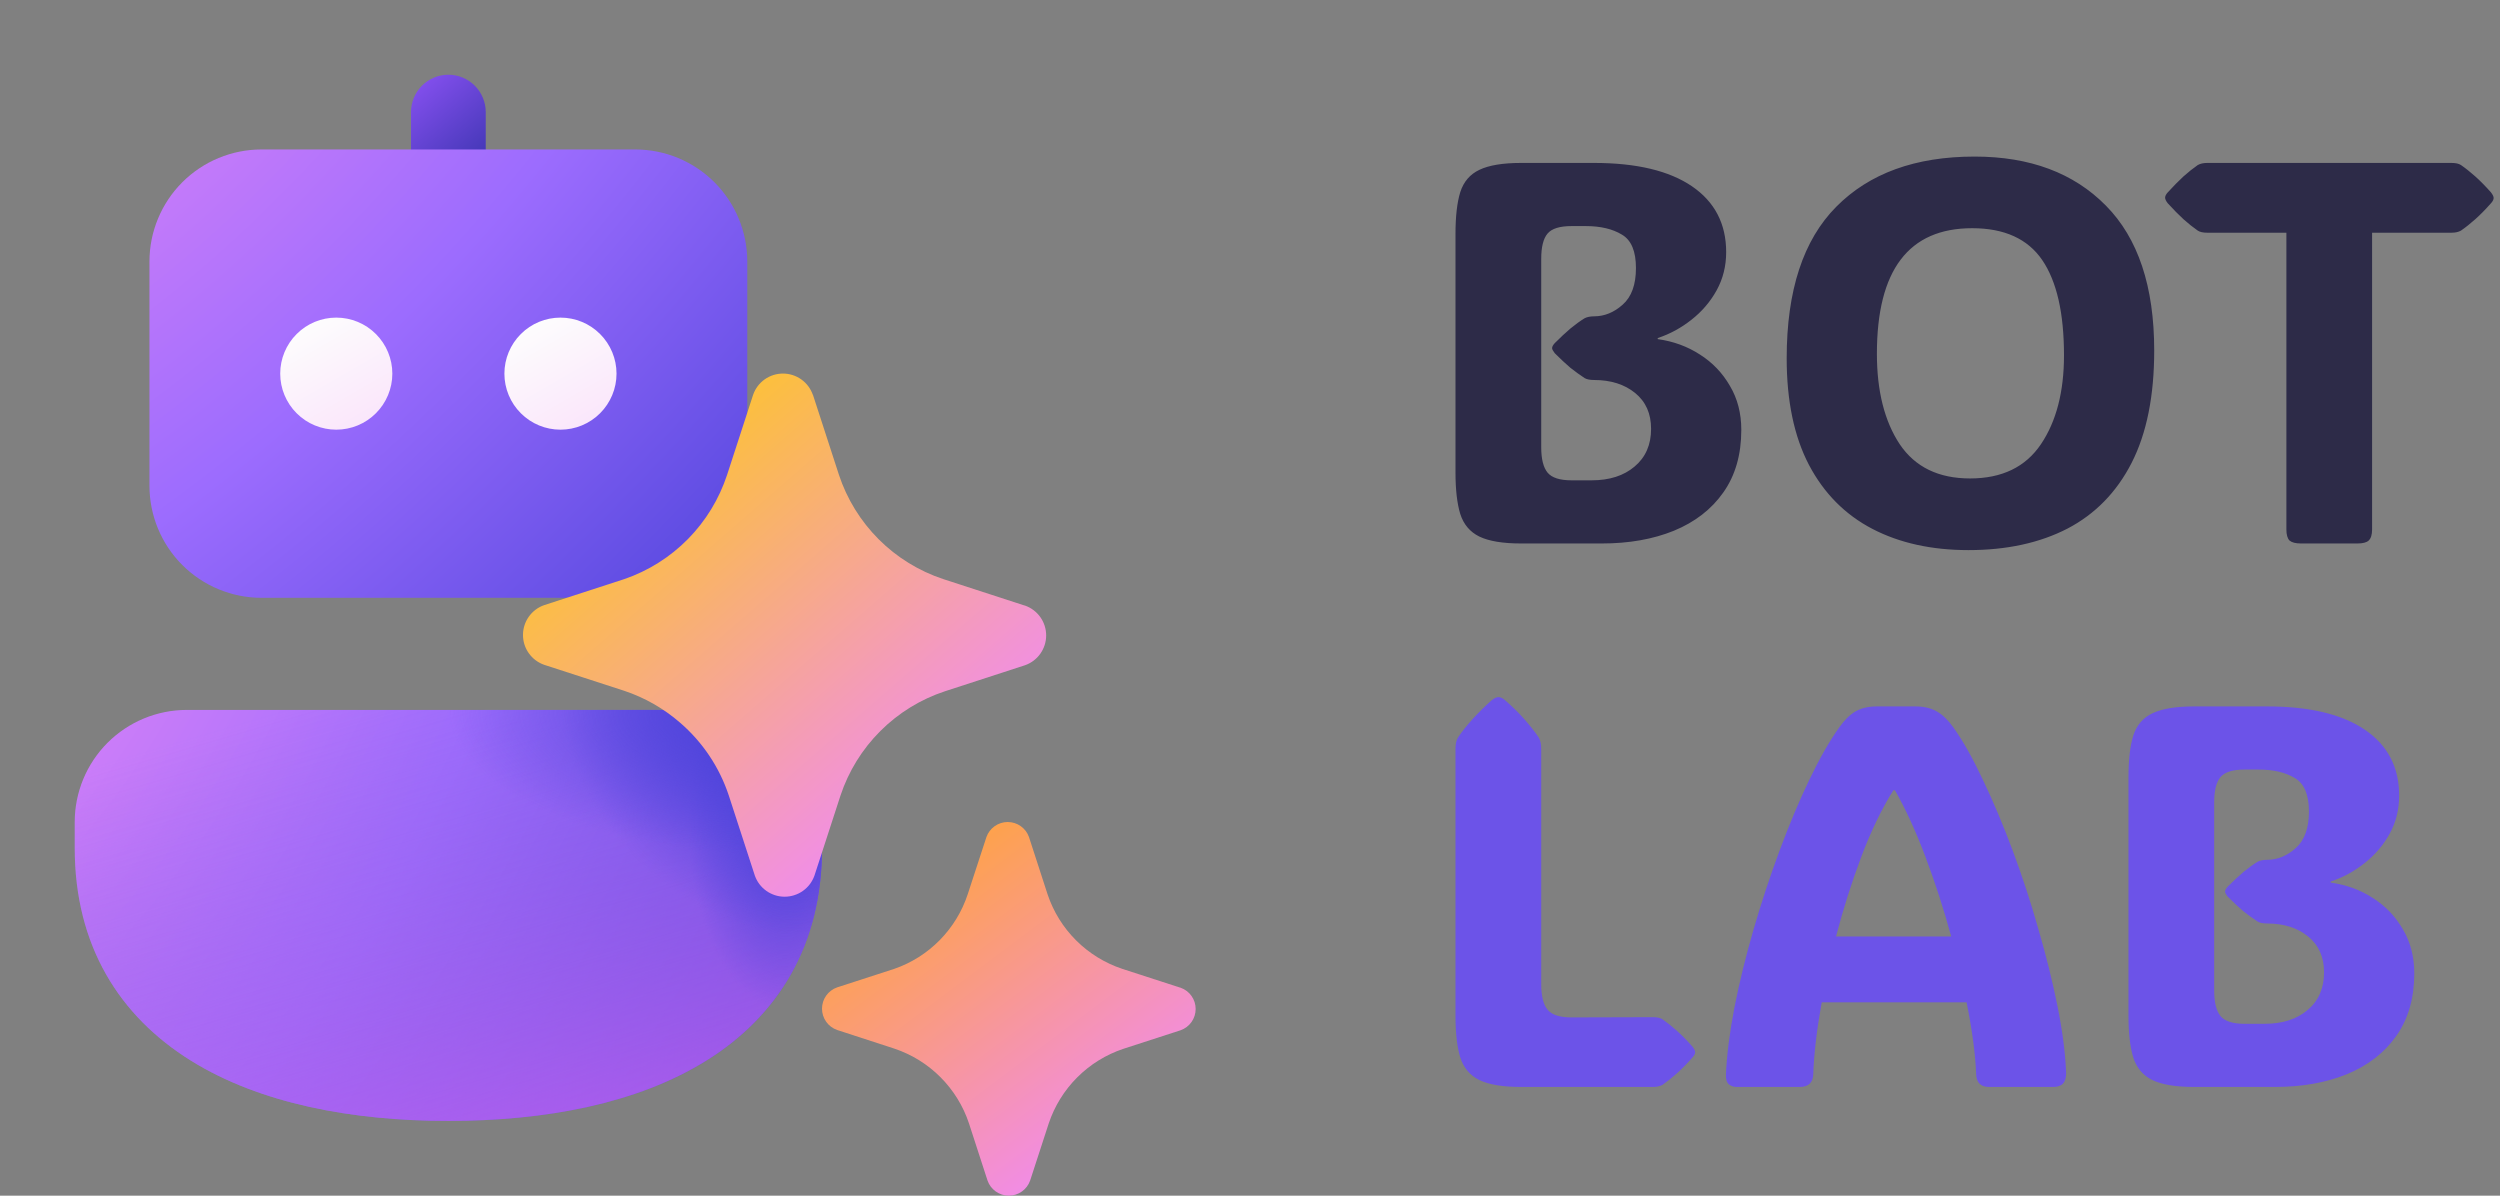 <svg viewBox="0 0 92 44" fill="none" xmlns="http://www.w3.org/2000/svg">
<rect x="0" y="0" width="92" height="44" fill="#808080" stroke="none"/>
<defs>
<radialGradient id="paint0_radial_20_117" cx="0" cy="0" r="1" gradientUnits="userSpaceOnUse" gradientTransform="translate(-3.597 21.469) rotate(32.84) scale(39.261 65.274)">
<stop stop-color="#F08AF4"/>
<stop offset="0.535" stop-color="#9C6CFE"/>
<stop offset="1" stop-color="#4E44DB"/>
</radialGradient>
<linearGradient id="paint1_linear_20_117" x1="16.5" y1="24.324" x2="23.922" y2="49.538" gradientUnits="userSpaceOnUse">
<stop stop-color="#885EDB" stop-opacity="0"/>
<stop offset="1" stop-color="#E362F8"/>
</linearGradient>
<radialGradient id="paint2_radial_20_117" cx="0" cy="0" r="1" gradientUnits="userSpaceOnUse" gradientTransform="translate(28.875 30.25) rotate(-90) scale(6.875 3.548)">
<stop stop-color="#4E44DB"/>
<stop offset="1" stop-color="#4E44DB" stop-opacity="0"/>
</radialGradient>
<radialGradient id="paint3_radial_20_117" cx="0" cy="0" r="1" gradientUnits="userSpaceOnUse" gradientTransform="translate(27.5 27.5) rotate(-135) scale(7.778 5.807)">
<stop stop-color="#4E44DB"/>
<stop offset="1" stop-color="#4E44DB" stop-opacity="0"/>
</radialGradient>
<radialGradient id="paint4_radial_20_117" cx="0" cy="0" r="1" gradientUnits="userSpaceOnUse" gradientTransform="translate(28.875 26.125) rotate(180) scale(12.375 5.341)">
<stop stop-color="#4E44DB"/>
<stop offset="1" stop-color="#4E44DB" stop-opacity="0"/>
</radialGradient>
<linearGradient id="paint5_linear_20_117" x1="15.062" y1="2.75" x2="17.963" y2="6.13" gradientUnits="userSpaceOnUse">
<stop stop-color="#8B52F4"/>
<stop offset="1" stop-color="#3D35B1"/>
</linearGradient>
<radialGradient id="paint6_radial_20_117" cx="0" cy="0" r="1" gradientUnits="userSpaceOnUse" gradientTransform="translate(0.604 -2.283) rotate(45) scale(37.062 72.347)">
<stop stop-color="#F08AF4"/>
<stop offset="0.535" stop-color="#9C6CFE"/>
<stop offset="1" stop-color="#4E44DB"/>
</radialGradient>
<linearGradient id="paint7_linear_20_117" x1="19.541" y1="11.847" x2="22.668" y2="17.242" gradientUnits="userSpaceOnUse">
<stop stop-color="#FDFDFD"/>
<stop offset="1" stop-color="#F9DCFA"/>
</linearGradient>
<linearGradient id="paint8_linear_20_117" x1="11.291" y1="11.847" x2="14.418" y2="17.242" gradientUnits="userSpaceOnUse">
<stop stop-color="#FDFDFD"/>
<stop offset="1" stop-color="#F9DCFA"/>
</linearGradient>
<linearGradient id="paint9_linear_20_117" x1="33" y1="31.625" x2="41.255" y2="42.622" gradientUnits="userSpaceOnUse">
<stop stop-color="#FFA43D"/>
<stop offset="1" stop-color="#F08AF4"/>
</linearGradient>
<linearGradient id="paint10_linear_20_117" x1="34.375" y1="30.25" x2="20.875" y2="14.729" gradientUnits="userSpaceOnUse">
<stop stop-color="#F08AF4"/>
<stop offset="1" stop-color="#FFCD0F"/>
</linearGradient>
<clipPath id="clip0_20_117">
<rect width="44" height="44" fill="#fff"/>
</clipPath>
</defs>
<g clip-path="url(#clip0_20_117)">
<path d="M6.875 26.125C5.781 26.125 4.732 26.56 3.958 27.333C3.185 28.107 2.75 29.156 2.75 30.25V31.212C2.75 34.801 4.4 37.4 7.024 39.031C9.567 40.612 12.953 41.25 16.5 41.25C20.067 41.25 23.452 40.615 25.993 39.031C28.616 37.4 30.25 34.796 30.25 31.212V30.25C30.25 29.156 29.815 28.107 29.042 27.333C28.268 26.56 27.219 26.125 26.125 26.125H6.875Z" fill="url(#paint0_radial_20_117)"/>
<path d="M6.875 26.125C5.781 26.125 4.732 26.56 3.958 27.333C3.185 28.107 2.75 29.156 2.75 30.25V31.212C2.75 34.801 4.4 37.4 7.024 39.031C9.567 40.612 12.953 41.25 16.5 41.25C20.067 41.25 23.452 40.615 25.993 39.031C28.616 37.4 30.25 34.796 30.25 31.212V30.25C30.25 29.156 29.815 28.107 29.042 27.333C28.268 26.56 27.219 26.125 26.125 26.125H6.875Z" fill="url(#paint1_linear_20_117)"/>
<path d="M6.875 26.125C5.781 26.125 4.732 26.56 3.958 27.333C3.185 28.107 2.75 29.156 2.75 30.25V31.212C2.75 34.801 4.4 37.4 7.024 39.031C9.567 40.612 12.953 41.25 16.5 41.25C20.067 41.25 23.452 40.615 25.993 39.031C28.616 37.4 30.25 34.796 30.25 31.212V30.25C30.25 29.156 29.815 28.107 29.042 27.333C28.268 26.56 27.219 26.125 26.125 26.125H6.875Z" fill="url(#paint2_radial_20_117)"/>
<path d="M6.875 26.125C5.781 26.125 4.732 26.56 3.958 27.333C3.185 28.107 2.75 29.156 2.75 30.25V31.212C2.75 34.801 4.4 37.4 7.024 39.031C9.567 40.612 12.953 41.25 16.5 41.25C20.067 41.25 23.452 40.615 25.993 39.031C28.616 37.4 30.25 34.796 30.25 31.212V30.25C30.25 29.156 29.815 28.107 29.042 27.333C28.268 26.56 27.219 26.125 26.125 26.125H6.875Z" fill="url(#paint3_radial_20_117)"/>
<path d="M6.875 26.125C5.781 26.125 4.732 26.56 3.958 27.333C3.185 28.107 2.75 29.156 2.75 30.25V31.212C2.75 34.801 4.4 37.4 7.024 39.031C9.567 40.612 12.953 41.25 16.5 41.25C20.067 41.25 23.452 40.615 25.993 39.031C28.616 37.4 30.25 34.796 30.25 31.212V30.25C30.25 29.156 29.815 28.107 29.042 27.333C28.268 26.56 27.219 26.125 26.125 26.125H6.875Z" fill="url(#paint4_radial_20_117)"/>
<path d="M17.875 4.125C17.875 3.76 17.73 3.411 17.472 3.153C17.214 2.895 16.865 2.75 16.5 2.75C16.135 2.75 15.786 2.895 15.528 3.153C15.27 3.411 15.125 3.76 15.125 4.125V6.875H17.875V4.125Z" fill="url(#paint5_linear_20_117)"/>
<path d="M23.375 5.5C24.469 5.5 25.518 5.935 26.292 6.708C27.065 7.482 27.5 8.531 27.5 9.625V17.875C27.5 18.969 27.065 20.018 26.292 20.792C25.518 21.565 24.469 22 23.375 22H9.625C8.531 22 7.482 21.565 6.708 20.792C5.935 20.018 5.5 18.969 5.5 17.875V9.625C5.5 8.531 5.935 7.482 6.708 6.708C7.482 5.935 8.531 5.5 9.625 5.5H23.375Z" fill="url(#paint6_radial_20_117)"/>
<path d="M20.625 11.688C20.078 11.688 19.553 11.905 19.167 12.292C18.78 12.678 18.562 13.203 18.562 13.75C18.562 14.297 18.78 14.822 19.167 15.208C19.553 15.595 20.078 15.812 20.625 15.812C21.172 15.812 21.697 15.595 22.083 15.208C22.47 14.822 22.688 14.297 22.688 13.75C22.688 13.203 22.47 12.678 22.083 12.292C21.697 11.905 21.172 11.688 20.625 11.688Z" fill="url(#paint7_linear_20_117)"/>
<path d="M10.312 13.75C10.312 13.203 10.53 12.678 10.917 12.292C11.303 11.905 11.828 11.688 12.375 11.688C12.922 11.688 13.447 11.905 13.833 12.292C14.22 12.678 14.438 13.203 14.438 13.75C14.438 14.297 14.22 14.822 13.833 15.208C13.447 15.595 12.922 15.812 12.375 15.812C11.828 15.812 11.303 15.595 10.917 15.208C10.53 14.822 10.312 14.297 10.312 13.75Z" fill="url(#paint8_linear_20_117)"/>
<path d="M43.403 36.336L41.3 35.654C40.66 35.441 40.078 35.082 39.601 34.606C39.123 34.13 38.764 33.549 38.55 32.909L37.867 30.805C37.811 30.643 37.705 30.502 37.564 30.403C37.424 30.303 37.256 30.25 37.084 30.25C36.912 30.25 36.744 30.303 36.603 30.403C36.463 30.502 36.357 30.643 36.3 30.805L35.612 32.909C35.403 33.544 35.05 34.121 34.582 34.597C34.113 35.074 33.541 35.435 32.909 35.654L30.805 36.336C30.643 36.393 30.502 36.499 30.403 36.639C30.303 36.779 30.25 36.947 30.25 37.12C30.25 37.292 30.303 37.459 30.403 37.6C30.502 37.74 30.643 37.846 30.805 37.903L32.909 38.588C33.55 38.802 34.133 39.162 34.61 39.641C35.087 40.119 35.447 40.702 35.659 41.343L36.341 43.444C36.398 43.607 36.504 43.748 36.645 43.847C36.785 43.947 36.953 44 37.125 44C37.297 44 37.465 43.947 37.605 43.847C37.746 43.748 37.852 43.607 37.909 43.444L38.593 41.343C38.807 40.704 39.166 40.123 39.643 39.646C40.12 39.169 40.701 38.81 41.341 38.596L43.444 37.914C43.607 37.857 43.748 37.751 43.847 37.611C43.947 37.471 44 37.303 44 37.13C44 36.958 43.947 36.791 43.847 36.65C43.748 36.51 43.607 36.404 43.444 36.347L43.403 36.336Z" fill="url(#paint9_linear_20_117)"/>
<path d="M29.915 14.525L30.872 17.471C31.168 18.367 31.671 19.181 32.338 19.848C33.006 20.515 33.82 21.016 34.716 21.312L37.664 22.27L37.722 22.286C37.949 22.366 38.146 22.515 38.285 22.711C38.424 22.907 38.499 23.142 38.499 23.383C38.499 23.624 38.424 23.859 38.285 24.055C38.146 24.252 37.949 24.401 37.722 24.48L34.776 25.438C33.88 25.733 33.065 26.235 32.397 26.902C31.729 27.569 31.226 28.383 30.929 29.279L29.972 32.222C29.892 32.449 29.744 32.646 29.547 32.785C29.351 32.924 29.116 32.999 28.875 32.999C28.634 32.999 28.399 32.924 28.203 32.785C28.006 32.646 27.858 32.449 27.778 32.222L26.821 29.279C26.477 28.237 25.856 27.309 25.025 26.593C24.424 26.071 23.726 25.673 22.971 25.421L20.023 24.464C19.796 24.384 19.599 24.235 19.46 24.039C19.32 23.843 19.246 23.608 19.246 23.367C19.246 23.126 19.32 22.891 19.46 22.695C19.599 22.498 19.796 22.349 20.023 22.27L22.971 21.312C23.856 21.009 24.659 20.504 25.316 19.837C25.973 19.17 26.466 18.36 26.758 17.471L27.715 14.528C27.794 14.3 27.942 14.102 28.139 13.962C28.336 13.822 28.572 13.747 28.813 13.747C29.055 13.747 29.29 13.822 29.487 13.962C29.684 14.102 29.832 14.3 29.912 14.528" fill="url(#paint10_linear_20_117)"/>
</g>
<path d="M55.975 20C55.304 20 54.793 19.915 54.441 19.746C54.096 19.577 53.862 19.3 53.738 18.916C53.621 18.532 53.562 18.021 53.562 17.383V8.613C53.562 7.962 53.621 7.448 53.738 7.07C53.862 6.686 54.096 6.413 54.441 6.25C54.793 6.081 55.304 5.996 55.975 5.996H58.66C60.223 5.996 61.424 6.283 62.264 6.855C63.103 7.428 63.523 8.236 63.523 9.277C63.523 9.792 63.406 10.26 63.172 10.684C62.938 11.107 62.628 11.468 62.244 11.768C61.867 12.067 61.453 12.292 61.004 12.441V12.48C61.577 12.559 62.094 12.747 62.557 13.047C63.019 13.34 63.387 13.724 63.66 14.199C63.94 14.668 64.08 15.208 64.08 15.82C64.08 16.732 63.859 17.5 63.416 18.125C62.98 18.744 62.374 19.212 61.6 19.531C60.831 19.844 59.946 20 58.943 20H55.975ZM56.717 16.455C56.717 16.891 56.795 17.204 56.951 17.393C57.107 17.581 57.4 17.676 57.83 17.676H58.572C59.23 17.676 59.757 17.506 60.154 17.168C60.558 16.829 60.76 16.367 60.76 15.781C60.76 15.221 60.565 14.782 60.174 14.463C59.783 14.144 59.279 13.984 58.66 13.984H58.67C58.514 13.984 58.397 13.962 58.318 13.916C58.149 13.805 57.973 13.678 57.791 13.535C57.615 13.385 57.423 13.206 57.215 12.998C57.15 12.913 57.117 12.852 57.117 12.812C57.117 12.76 57.15 12.699 57.215 12.627C57.423 12.419 57.615 12.24 57.791 12.09C57.973 11.94 58.149 11.813 58.318 11.709C58.41 11.663 58.527 11.641 58.67 11.641H58.66C59.044 11.641 59.396 11.497 59.715 11.211C60.04 10.925 60.203 10.475 60.203 9.863C60.203 9.245 60.031 8.835 59.685 8.633C59.34 8.424 58.898 8.32 58.357 8.32H57.83C57.4 8.32 57.107 8.411 56.951 8.594C56.795 8.776 56.717 9.089 56.717 9.531V16.455ZM72.439 20.244C71.085 20.244 69.907 19.984 68.904 19.463C67.902 18.942 67.124 18.158 66.57 17.109C66.023 16.061 65.75 14.753 65.75 13.184C65.75 10.69 66.359 8.831 67.576 7.607C68.794 6.377 70.49 5.762 72.664 5.762C74.702 5.762 76.313 6.364 77.498 7.568C78.683 8.766 79.275 10.544 79.275 12.9C79.275 14.567 78.999 15.944 78.445 17.031C77.892 18.112 77.104 18.919 76.082 19.453C75.06 19.98 73.846 20.244 72.439 20.244ZM72.498 17.607C73.67 17.607 74.539 17.188 75.106 16.348C75.672 15.508 75.955 14.417 75.955 13.076C75.955 11.52 75.688 10.352 75.154 9.57C74.62 8.789 73.761 8.398 72.576 8.398C70.239 8.398 69.07 9.938 69.07 13.018C69.07 14.391 69.35 15.501 69.91 16.348C70.477 17.188 71.339 17.607 72.498 17.607ZM87.293 19.482C87.293 19.678 87.251 19.814 87.166 19.893C87.088 19.964 86.951 20 86.756 20H84.676C84.481 20 84.341 19.964 84.256 19.893C84.178 19.814 84.139 19.678 84.139 19.482V8.564H81.228C81.072 8.564 80.955 8.538 80.877 8.486C80.708 8.369 80.532 8.229 80.35 8.066C80.174 7.904 79.982 7.708 79.773 7.48C79.708 7.396 79.676 7.327 79.676 7.275C79.676 7.217 79.708 7.152 79.773 7.08C79.982 6.852 80.174 6.657 80.35 6.494C80.532 6.331 80.708 6.191 80.877 6.074C80.968 6.022 81.085 5.996 81.228 5.996H90.213C90.369 5.996 90.486 6.022 90.564 6.074C90.734 6.191 90.909 6.331 91.092 6.494C91.274 6.657 91.466 6.852 91.668 7.08C91.733 7.165 91.766 7.233 91.766 7.285C91.766 7.344 91.733 7.409 91.668 7.48C91.466 7.708 91.274 7.904 91.092 8.066C90.909 8.229 90.734 8.369 90.564 8.486C90.473 8.538 90.356 8.564 90.213 8.564H87.293V19.482Z" fill="#2D2B48"/>
<path d="M55.975 40C55.304 40 54.793 39.915 54.441 39.746C54.096 39.577 53.862 39.3 53.738 38.916C53.621 38.532 53.562 38.021 53.562 37.383V27.559C53.562 27.37 53.595 27.227 53.66 27.129C53.953 26.699 54.363 26.247 54.891 25.771C54.988 25.693 55.073 25.654 55.145 25.654C55.223 25.654 55.304 25.693 55.389 25.771C55.675 26.019 55.916 26.256 56.111 26.484C56.307 26.706 56.476 26.921 56.619 27.129C56.684 27.233 56.717 27.376 56.717 27.559V36.221C56.717 36.657 56.795 36.969 56.951 37.158C57.107 37.347 57.4 37.441 57.83 37.441L60.828 37.432C60.984 37.432 61.102 37.458 61.18 37.51C61.349 37.627 61.525 37.767 61.707 37.93C61.889 38.092 62.081 38.288 62.283 38.516C62.348 38.6 62.381 38.669 62.381 38.721C62.381 38.779 62.348 38.844 62.283 38.916C62.081 39.144 61.889 39.339 61.707 39.502C61.525 39.665 61.349 39.805 61.18 39.922C61.089 39.974 60.971 40 60.828 40H55.975ZM71.883 26.768C72.241 27.269 72.606 27.917 72.977 28.711C73.354 29.499 73.719 30.365 74.07 31.309C74.422 32.253 74.738 33.219 75.018 34.209C75.304 35.192 75.538 36.139 75.721 37.051C75.903 37.962 76.007 38.773 76.033 39.482C76.04 39.828 75.883 40 75.564 40H73.201C72.895 40 72.736 39.847 72.723 39.541C72.697 38.812 72.579 37.926 72.371 36.885H67.039C66.857 37.9 66.753 38.786 66.727 39.541C66.713 39.847 66.547 40 66.228 40H63.914C63.797 40 63.699 39.967 63.621 39.902C63.543 39.831 63.507 39.71 63.514 39.541C63.546 38.818 63.65 37.998 63.826 37.08C64.008 36.156 64.243 35.199 64.529 34.209C64.816 33.219 65.135 32.253 65.486 31.309C65.838 30.358 66.203 29.489 66.58 28.701C66.958 27.913 67.326 27.269 67.684 26.768C67.872 26.501 68.071 26.305 68.279 26.182C68.494 26.058 68.758 25.996 69.07 25.996H70.477C70.796 25.996 71.062 26.058 71.277 26.182C71.492 26.305 71.694 26.501 71.883 26.768ZM69.676 29.082C69.246 29.766 68.852 30.583 68.494 31.533C68.136 32.484 67.827 33.46 67.566 34.463H71.805C71.531 33.46 71.216 32.484 70.857 31.533C70.499 30.583 70.125 29.766 69.734 29.082H69.676ZM80.74 40C80.07 40 79.559 39.915 79.207 39.746C78.862 39.577 78.628 39.3 78.504 38.916C78.387 38.532 78.328 38.021 78.328 37.383V28.613C78.328 27.962 78.387 27.448 78.504 27.07C78.628 26.686 78.862 26.413 79.207 26.25C79.559 26.081 80.07 25.996 80.74 25.996H83.426C84.988 25.996 86.189 26.283 87.029 26.855C87.869 27.428 88.289 28.236 88.289 29.277C88.289 29.792 88.172 30.26 87.938 30.684C87.703 31.107 87.394 31.468 87.01 31.768C86.632 32.067 86.219 32.292 85.769 32.441V32.48C86.342 32.559 86.86 32.747 87.322 33.047C87.784 33.34 88.152 33.724 88.426 34.199C88.706 34.668 88.846 35.208 88.846 35.82C88.846 36.732 88.624 37.5 88.182 38.125C87.745 38.743 87.14 39.212 86.365 39.531C85.597 39.844 84.712 40 83.709 40H80.74ZM81.482 36.455C81.482 36.891 81.561 37.204 81.717 37.393C81.873 37.581 82.166 37.676 82.596 37.676H83.338C83.995 37.676 84.523 37.507 84.92 37.168C85.324 36.829 85.525 36.367 85.525 35.781C85.525 35.221 85.33 34.782 84.939 34.463C84.549 34.144 84.044 33.984 83.426 33.984H83.436C83.279 33.984 83.162 33.962 83.084 33.916C82.915 33.805 82.739 33.678 82.557 33.535C82.381 33.385 82.189 33.206 81.981 32.998C81.915 32.913 81.883 32.852 81.883 32.812C81.883 32.76 81.915 32.699 81.981 32.627C82.189 32.419 82.381 32.24 82.557 32.09C82.739 31.94 82.915 31.813 83.084 31.709C83.175 31.663 83.292 31.641 83.436 31.641H83.426C83.81 31.641 84.162 31.497 84.481 31.211C84.806 30.924 84.969 30.475 84.969 29.863C84.969 29.245 84.796 28.835 84.451 28.633C84.106 28.424 83.663 28.32 83.123 28.32H82.596C82.166 28.32 81.873 28.412 81.717 28.594C81.561 28.776 81.482 29.088 81.482 29.531V36.455Z" fill="#6C53E8"/>
</svg>